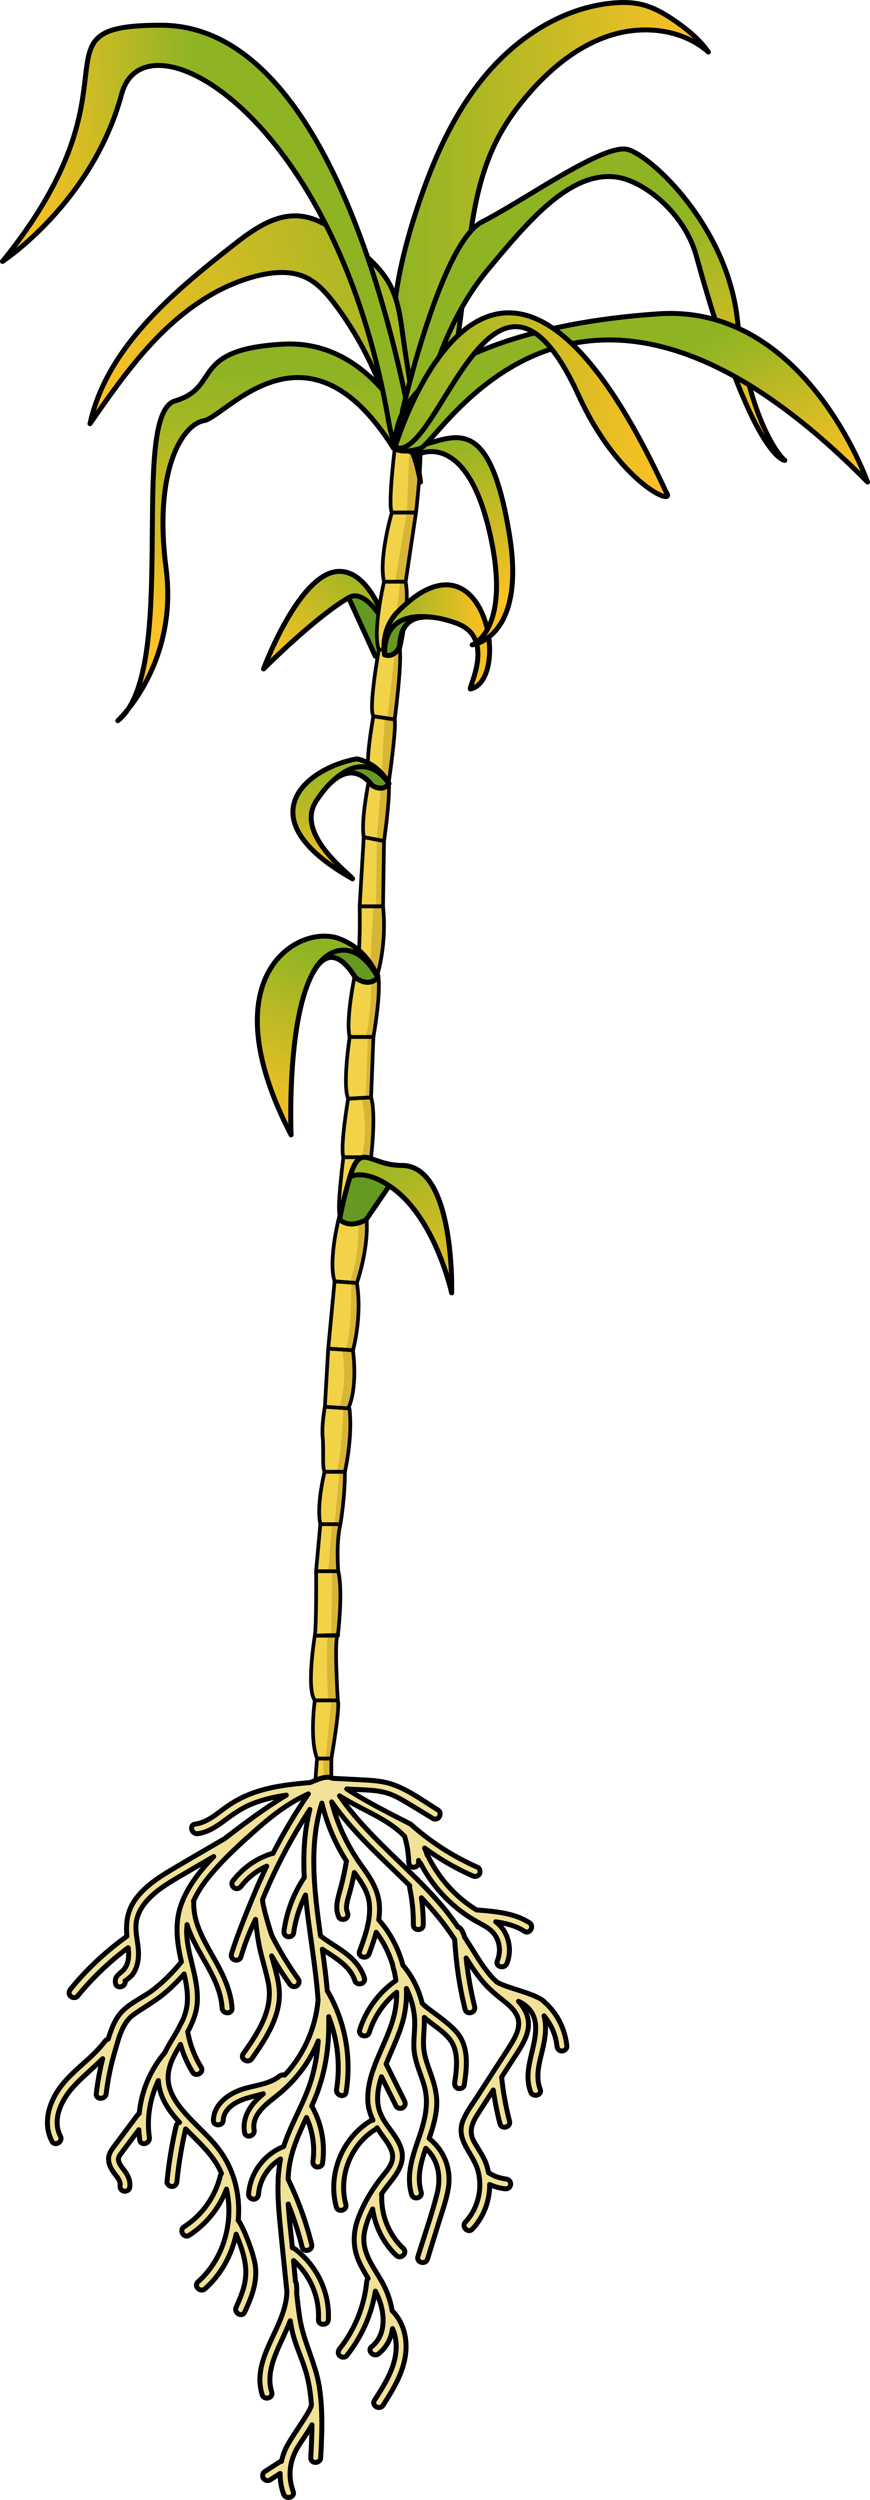 <?xml version="1.0" encoding="utf-8"?>
<!-- Generator: Adobe Illustrator 24.0.1, SVG Export Plug-In . SVG Version: 6.00 Build 0)  -->
<svg version="1.1" id="Camada_1" xmlns="http://www.w3.org/2000/svg" xmlns:xlink="http://www.w3.org/1999/xlink" x="0px" y="0px"
	 width="175.592px" height="504.294px" viewBox="0 0 175.592 504.294" enable-background="new 0 0 175.592 504.294"
	 xml:space="preserve">
<g>
	<linearGradient id="SVGID_1_" gradientUnits="userSpaceOnUse" x1="79.271" y1="45.014" x2="142.968" y2="45.014">
		<stop  offset="0" style="stop-color:#8EB424"/>
		<stop  offset="1" style="stop-color:#FFC124"/>
	</linearGradient>
	<path fill="url(#SVGID_1_)" d="M79.354,65.348c0.4-8.051,2.388-15.947,4.924-23.598c3.149-9.5,7.245-18.856,13.673-26.528
		s15.44-13.555,25.395-14.584c2.051-0.212,4.146-0.217,6.151,0.266c2.572,0.619,4.89,2.01,7.052,3.534
		c2.418,1.704,4.731,3.631,6.419,6.059c-5.098-4.509-12.71-5.439-19.239-3.519c-6.53,1.919-12.077,6.341-16.594,11.432
		c-2.642,2.978-5.001,6.226-6.813,9.771c-4.775,9.337-5.522,20.127-6.708,30.547c-0.82,7.204-1.891,14.382-3.334,21.487
		c-0.569,2.804-1.297,5.778-3.392,7.726c-1.342,1.248-4.224,2.214-5.931,1.093c-1.746-1.147-1.168-3.279-1.192-5.165
		C79.686,77.693,79.047,71.526,79.354,65.348z"/>
	<path fill="none" stroke="#000000" stroke-linecap="round" stroke-linejoin="round" stroke-miterlimit="10" d="M79.354,65.348
		c0.4-8.051,2.388-15.947,4.924-23.598c3.149-9.5,7.245-18.856,13.673-26.528s15.44-13.555,25.395-14.584
		c2.051-0.212,4.146-0.217,6.151,0.266c2.572,0.619,4.89,2.01,7.052,3.534c2.418,1.704,4.731,3.631,6.419,6.059
		c-5.098-4.509-12.71-5.439-19.239-3.519c-6.53,1.919-12.077,6.341-16.594,11.432c-2.642,2.978-5.001,6.226-6.813,9.771
		c-4.775,9.337-5.522,20.127-6.708,30.547c-0.82,7.204-1.891,14.382-3.334,21.487c-0.569,2.804-1.297,5.778-3.392,7.726
		c-1.342,1.248-4.224,2.214-5.931,1.093c-1.746-1.147-1.168-3.279-1.192-5.165C79.686,77.693,79.047,71.526,79.354,65.348z"/>
	<g>
		<linearGradient id="SVGID_2_" gradientUnits="userSpaceOnUse" x1="95.716" y1="58.341" x2="16.516" y2="80.301">
			<stop  offset="0" style="stop-color:#8EB424"/>
			<stop  offset="1" style="stop-color:#FFC124"/>
		</linearGradient>
		<path fill="url(#SVGID_2_)" d="M67.649,61.435c-1.683-2.241-3.596-4.45-6.161-5.581c-2.825-1.246-6.087-1.019-9.095-0.326
			c-7.567,1.745-14.275,6.243-19.801,11.698s-9.994,11.87-14.429,18.245C21.56,70.156,34.652,59.205,46.99,49.517
			c3.893-3.057,8.281-6.27,13.221-5.957c4.332,0.275,7.97,3.213,11.285,6.015c2.664,2.252,5.387,4.574,7.077,7.626
			c1.738,3.138,2.241,6.788,2.714,10.344c0.844,6.344,2.199,12.875,2.455,19.249c-4.812,2.648-6.053-6.535-7.11-9.235
			C74.382,71.814,71.354,66.371,67.649,61.435z"/>
		<path fill="none" stroke="#000000" stroke-linecap="round" stroke-linejoin="round" stroke-miterlimit="10" d="M67.649,61.435
			c-1.683-2.241-3.596-4.45-6.161-5.581c-2.825-1.246-6.087-1.019-9.095-0.326c-7.567,1.745-14.275,6.243-19.801,11.698
			s-9.994,11.87-14.429,18.245C21.56,70.156,34.652,59.205,46.99,49.517c3.893-3.057,8.281-6.27,13.221-5.957
			c4.332,0.275,7.97,3.213,11.285,6.015c2.664,2.252,5.387,4.574,7.077,7.626c1.738,3.138,2.241,6.788,2.714,10.344
			c0.844,6.344,2.199,12.875,2.455,19.249c-4.812,2.648-6.053-6.535-7.11-9.235C74.382,71.814,71.354,66.371,67.649,61.435z"/>
	</g>
	<g>
		<g>
			<linearGradient id="SVGID_3_" gradientUnits="userSpaceOnUse" x1="56.612" y1="75.229" x2="53.492" y2="127.789">
				<stop  offset="0" style="stop-color:#8EB424"/>
				<stop  offset="1" style="stop-color:#FFC124"/>
			</linearGradient>
			<path fill="url(#SVGID_3_)" d="M79.365,90.333c-17.456-27.782-33.674-6.305-38.196-5.477
				c-4.522,0.828-10.181,10.314-7.652,29.754s-9.739,30.768-9.739,30.768c12.521-9.956,2.12-61.697,11.549-64.5
				c9.429-2.803,2.711-10.414,21.842-11.458s27.216,20.913,27.216,20.913C82.002,93.463,79.365,90.333,79.365,90.333z"/>
			<path fill="none" stroke="#000000" stroke-linecap="round" stroke-linejoin="round" stroke-miterlimit="10" d="M79.365,90.333
				c-17.456-27.782-33.674-6.305-38.196-5.477c-4.522,0.828-10.181,10.314-7.652,29.754s-9.739,30.768-9.739,30.768
				c12.521-9.956,2.12-61.697,11.549-64.5c9.429-2.803,2.711-10.414,21.842-11.458s27.216,20.913,27.216,20.913
				C82.002,93.463,79.365,90.333,79.365,90.333z"/>
		</g>
		<g>
			<path fill="#669922" d="M53.199,134.928c0,0,10.282-10.352,17.158-14.363l5.373,11.775c0,0,2.284,1.351,3.996,0
				c0,0-0.476-2.515-1.51-5.615c0,0,0,0,0-0.007c-1.659-4.976-4.777-11.456-9.719-11.456
				C60.475,115.263,53.199,134.928,53.199,134.928z"/>
			<path fill="none" stroke="#000000" stroke-linecap="round" stroke-linejoin="round" stroke-miterlimit="10" d="M53.199,134.928
				c0,0,10.282-10.352,17.158-14.363l5.373,11.775c0,0,2.284,1.351,3.996,0c0,0-0.476-2.515-1.51-5.615c0,0,0,0,0-0.007
				c-1.659-4.976-4.777-11.456-9.719-11.456C60.475,115.263,53.199,134.928,53.199,134.928z"/>
			<linearGradient id="SVGID_4_" gradientUnits="userSpaceOnUse" x1="77.57" y1="114.693" x2="57.53" y2="136.773">
				<stop  offset="0" style="stop-color:#8EB424"/>
				<stop  offset="1" style="stop-color:#FFC124"/>
			</linearGradient>
			<path fill="url(#SVGID_4_)" d="M53.199,134.928c0,0,10.282-10.352,17.158-14.363c3.587-2.156,7.694,5.841,7.858,6.154
				c-1.659-4.976-4.777-11.456-9.719-11.456C60.475,115.263,53.199,134.928,53.199,134.928z"/>
			<path fill="none" stroke="#000000" stroke-linecap="round" stroke-linejoin="round" stroke-miterlimit="10" d="M53.199,134.928
				c0,0,10.282-10.352,17.158-14.363c3.587-2.156,7.694,5.841,7.858,6.154c-1.659-4.976-4.777-11.456-9.719-11.456
				C60.475,115.263,53.199,134.928,53.199,134.928z"/>
		</g>
		<g>
			<g>
				<path fill="#F2D348" d="M66.873,358.426v-3.69c0,0,1.83-10.43,1.31-11.74c0,0-0.79-12.78,0-13.04c0.1-0.03,0.09-0.06,0.01-0.08
					c0.09-0.77,1.04-8.78,0.08-12.92c0,0-0.49-5.52,0.42-9.5c0,0,0.92-5.09,0.92-10.56c0,0,1.63-7.05,0.91-12.79l-0.25-0.02
					l-0.96-0.06l-0.9-0.06l-2.84-0.18c0,0-0.69,3.58-0.44,6.19c0.24,2.61-0.13,5.98,0.37,6.92c0,0-1.69,6.78-0.85,10.56l-0.87,9.5
					c0.05,0.13,0.08,10.69-0.24,13c0,0-1.77,10.7,0,13.04c0,0-1.1,7.83,0.46,11.74c0,0-0.309,3.026-0.421,6.073
					c0.011,0,0.021,0.002,0.031,0.002c0.336,0.008,0.628,0.079,0.895,0.18C64.547,359.767,65.337,358.544,66.873,358.426z"/>
				<path fill="#F2D348" d="M83.963,103.396l-2.09,13.95c0.91,4.96-1.17,13.7-1.17,13.7c0.39,3.26-1.05,14.08-1.05,14.08
					c0.4,1.7-1.17,12.53-1.17,12.53c0.26,3.65-0.98,12-0.98,12l-0.19,13.17c0.78,7.57-1.05,13.43-1.05,13.43
					c0.79,3.79-0.9,12.92-0.9,12.92l-0.47,12.19c1.05,3.39,0,12.07,0,12.07c0.46,7.82-0.98,11.67-0.98,11.67
					c0.72,6.33-1.89,13.7-1.89,13.7c1.11,6.78-0.78,13.56-0.78,13.56c0.94,8.03-0.83,11.47-0.97,11.72c0,0.01,0,0.01,0,0.01
					l-0.96-0.06l-3.74-0.25l0.67-11.74l1.28-13.57c-1.37-4.43,1.02-13.37,1.02-13.37c-0.55-1.43,0.77-11.67,0.77-11.67
					c-0.7-2.15,0.95-11.81,0.95-11.81c-1.17-2.8,0.31-12.45,0.31-12.45c-0.87-3.52,1.13-12.92,1.13-12.92
					c1.17-2.34,0.88-13.43,0.88-13.43l0.83-13.96c-0.63-3.65,1.19-12.13,1.19-12.13c-1.14-2.08,0.76-12.26,0.76-12.26
					c-1.04-1.69,1.11-13.43,1.11-13.43c-1.36-3.39,1.03-13.7,1.03-13.7c-1.11-4.82,1.58-13.95,1.58-13.95
					c-0.84-1.44,0.64-13.31,0.64-13.31h5.02C85.264,92.046,83.963,103.396,83.963,103.396z"/>
			</g>
			<path fill="#D7B537" d="M66.873,358.426v-3.69c0,0,1.83-10.43,1.31-11.74c0,0-0.79-12.78,0-13.04c0.1-0.03,0.09-0.06,0.01-0.08
				c0.09-0.77,1.04-8.78,0.08-12.92c0,0-0.49-5.52,0.42-9.5c0,0,0.92-5.09,0.92-10.56c0,0,1.63-7.05,0.91-12.79l-0.25-0.02
				c0.14-0.25,1.91-3.69,0.97-11.72c0,0,1.89-6.78,0.78-13.56c0,0,2.61-7.37,1.89-13.7c0,0,1.44-3.85,0.98-11.67
				c0,0,1.05-8.68,0-12.07l0.47-12.19c0,0,1.69-9.13,0.9-12.92c0,0,1.83-5.86,1.05-13.43l0.19-13.17c0,0,1.24-8.35,0.98-12
				c0,0,1.57-10.83,1.17-12.53c0,0,1.44-10.82,1.05-14.08c0,0,2.08-8.74,1.17-13.7l2.09-13.95c0,0,1.301-11.35,0.781-13.31h-2.1
				l-0.54,13.31l-2.38,13.95h1.05c0,0-1.37,12.91-2.25,13.7h1.2l-1.53,13.86l-0.56-0.08l-0.66,12.47l-0.92,12.08l-0.15,13.45h-0.54
				l-0.76,13.43h0.44c0,0-0.21,10.11-1.26,12.92h0.46l-0.46,12.19l-0.78,0.11c0,0,1.44,6.15,0,11.96h0.41c0,0,1.17,5.61-0.83,11.67
				h-0.33c0,0,0.71,7.16-1.68,13.59l0.31,0.03c0,0,0.17,11.28-1.27,13.54l-0.59-0.04c0,0,1.32,6.52-0.61,11.74l0.9,0.06
				c0,0,0,0,0,0.01c-0.02,0.44-0.49,10.87-1.42,12.86h0.65l-1.02,10.56h-0.51l-0.771,9.5h0.77l-0.14,12.88h-0.75
				c0,0-0.38,5.4,0.12,13.16h0.63l-1.15,11.74h-0.521l0.186,4.292C65.764,358.697,66.258,358.473,66.873,358.426z"/>
			
				<path fill="none" stroke="#070606" stroke-width="0.75" stroke-linecap="round" stroke-linejoin="round" stroke-miterlimit="10" d="
				M66.875,358.426v-3.686h-2.87c0,0-0.31,3.024-0.422,6.07c0.01,0,0.02,0.002,0.031,0.002c0.336,0.008,0.628,0.079,0.895,0.18
				C64.547,359.766,65.337,358.543,66.875,358.426z"/>
			
				<path fill="none" stroke="#070606" stroke-width="0.75" stroke-linecap="round" stroke-linejoin="round" stroke-miterlimit="10" d="
				M63.541,343c0,0-1.101,7.826,0.464,11.739h2.87c0,0,1.826-10.435,1.304-11.739H63.541z"/>
			
				<path fill="none" stroke="#070606" stroke-width="0.75" stroke-linecap="round" stroke-linejoin="round" stroke-miterlimit="10" d="
				M63.541,329.956c0,0-1.768,10.696,0,13.043h4.638c0,0-0.783-12.783,0-13.043S63.541,329.956,63.541,329.956z"/>
			
				<path fill="none" stroke="#070606" stroke-width="0.75" stroke-linecap="round" stroke-linejoin="round" stroke-miterlimit="10" d="
				M63.788,316.956c0.043,0.13,0.08,10.686-0.246,13h4.638c0,0,1.101-8.652,0.094-13H63.788z"/>
			
				<path fill="none" stroke="#070606" stroke-width="0.75" stroke-linecap="round" stroke-linejoin="round" stroke-miterlimit="10" d="
				M64.657,307.456l-0.87,9.5h4.485c0,0-0.492-5.522,0.424-9.5H64.657z"/>
			
				<path fill="none" stroke="#070606" stroke-width="0.75" stroke-linecap="round" stroke-linejoin="round" stroke-miterlimit="10" d="
				M65.506,296.891c0,0-1.696,6.783-0.849,10.565h4.04c0,0,0.917-5.087,0.917-10.565H65.506z"/>
			
				<path fill="none" stroke="#070606" stroke-width="0.75" stroke-linecap="round" stroke-linejoin="round" stroke-miterlimit="10" d="
				M65.57,283.782c0,0-0.686,3.588-0.441,6.196c0.245,2.608-0.124,5.974,0.376,6.912h4.108c0,0,1.63-7.043,0.913-12.783
				L65.57,283.782z"/>
			
				<path fill="none" stroke="#070606" stroke-width="0.75" stroke-linecap="round" stroke-linejoin="round" stroke-miterlimit="10" d="
				M66.242,272.043l-0.672,11.739l4.705,0.31c0,0,1.947-3.375,0.969-11.723L66.242,272.043z"/>
			
				<path fill="none" stroke="#070606" stroke-width="0.75" stroke-linecap="round" stroke-linejoin="round" stroke-miterlimit="10" d="
				M67.527,258.478l-1.284,13.565l5.002,0.326c0,0,1.891-6.783,0.783-13.565L67.527,258.478z"/>
			
				<path fill="none" stroke="#070606" stroke-width="0.75" stroke-linecap="round" stroke-linejoin="round" stroke-miterlimit="10" d="
				M68.545,245.108c0,0-2.387,8.935-1.018,13.37l4.5,0.326c0,0,2.609-7.37,1.891-13.696L68.545,245.108L68.545,245.108z"/>
			
				<path fill="none" stroke="#070606" stroke-width="0.75" stroke-linecap="round" stroke-linejoin="round" stroke-miterlimit="10" d="
				M69.309,233.435c0,0-1.311,10.239-0.764,11.674h5.373c0,0,1.435-3.848,0.978-11.674H69.309z"/>
			
				<path fill="none" stroke="#070606" stroke-width="0.75" stroke-linecap="round" stroke-linejoin="round" stroke-miterlimit="10" d="
				M70.266,221.63c0,0-1.653,9.652-0.957,11.804h5.588c0,0,1.043-8.674,0-12.065L70.266,221.63z"/>
			
				<path fill="none" stroke="#070606" stroke-width="0.75" stroke-linecap="round" stroke-linejoin="round" stroke-miterlimit="10" d="
				M70.573,209.174c0,0-1.481,9.652-0.307,12.457l4.63-0.261l0.464-12.196H70.573z"/>
			
				<path fill="none" stroke="#070606" stroke-width="0.75" stroke-linecap="round" stroke-linejoin="round" stroke-miterlimit="10" d="
				M71.698,196.261c0,0-1.993,9.391-1.126,12.913h4.787c0,0,1.688-9.13,0.906-12.913H71.698z"/>
			
				<path fill="none" stroke="#070606" stroke-width="0.75" stroke-linecap="round" stroke-linejoin="round" stroke-miterlimit="10" d="
				M72.587,182.826c0,0,0.284,11.087-0.888,13.435h4.567c0,0,1.826-5.87,1.043-13.435H72.587z"/>
			
				<polygon fill="none" stroke="#070606" stroke-width="0.75" stroke-linecap="round" stroke-linejoin="round" stroke-miterlimit="10" points="
				73.414,168.869 72.587,182.826 77.309,182.826 77.504,169.652 			"/>
			
				<path fill="none" stroke="#070606" stroke-width="0.75" stroke-linecap="round" stroke-linejoin="round" stroke-miterlimit="10" d="
				M74.601,156.739c0,0-1.823,8.478-1.188,12.13l4.091,0.783c0,0,1.24-8.348,0.979-12L74.601,156.739z"/>
			
				<path fill="none" stroke="#070606" stroke-width="0.75" stroke-linecap="round" stroke-linejoin="round" stroke-miterlimit="10" d="
				M75.36,144.478c0,0-1.901,10.174-0.759,12.261l3.882,0.913c0,0,1.565-10.826,1.174-12.522L75.36,144.478z"/>
			
				<path fill="none" stroke="#070606" stroke-width="0.75" stroke-linecap="round" stroke-linejoin="round" stroke-miterlimit="10" d="
				M76.473,131.043c0,0-2.149,11.739-1.113,13.435l4.297,0.652c0,0,1.435-10.826,1.043-14.087L76.473,131.043L76.473,131.043z"/>
			
				<path fill="none" stroke="#070606" stroke-width="0.75" stroke-linecap="round" stroke-linejoin="round" stroke-miterlimit="10" d="
				M77.504,117.348c0,0-2.39,10.304-1.031,13.696h4.228c0,0,2.087-8.739,1.174-13.696H77.504z"/>
			
				<path fill="none" stroke="#070606" stroke-width="0.75" stroke-linecap="round" stroke-linejoin="round" stroke-miterlimit="10" d="
				M79.08,103.391c0,0-2.686,9.13-1.576,13.957h4.37l2.087-13.957H79.08z"/>
			
				<path fill="none" stroke="#070606" stroke-width="0.75" stroke-linecap="round" stroke-linejoin="round" stroke-miterlimit="10" d="
				M79.72,90.087c0,0-1.477,11.87-0.639,13.304h4.881c0,0,1.304-11.348,0.783-13.304H79.72z"/>
		</g>
		<g>
			<linearGradient id="SVGID_5_" gradientUnits="userSpaceOnUse" x1="66.832" y1="193.107" x2="51.315" y2="226.726">
				<stop  offset="0" style="stop-color:#8EB424"/>
				<stop  offset="1" style="stop-color:#FFC124"/>
			</linearGradient>
			<path fill="url(#SVGID_5_)" d="M76.266,197.165c-1.98,2.21-4.57,0-4.57,0c-3.22-5.29-6.252-5.164-8.553-0.907
				c-0.018,0.031-0.027,0.058-0.045,0.089c-0.758,1.407-1.379,3.071-1.903,4.887c-0.06,0.219-0.12,0.415-0.161,0.58l-0.083,0.308
				c-0.06,0.219-0.088,0.344-0.088,0.344c-2.709,10.739-2.142,25.797-2.112,26.473c-16.719-32.235,1.572-42.626,9.675-39.605
				c5.824,2.172,7.548,7.219,7.82,7.792C76.246,197.135,76.256,197.155,76.266,197.165z"/>
			<path fill="#669922" d="M76.266,197.165c-1.98,2.21-4.57,0-4.57,0c-3.22-5.29-6.252-5.164-8.553-0.907
				c2.499-4.989,8.493-7.513,13.103,0.867C76.246,197.135,76.256,197.155,76.266,197.165z"/>
			<path fill="none" stroke="#000000" stroke-linecap="round" stroke-linejoin="round" stroke-miterlimit="10" d="M76.266,197.165
				c-1.98,2.21-4.57,0-4.57,0c-3.22-5.29-6.252-5.164-8.553-0.907c-0.018,0.031-0.027,0.058-0.045,0.089
				c-0.758,1.407-1.379,3.071-1.903,4.887c-0.06,0.219-0.12,0.415-0.161,0.58l-0.083,0.308c-0.06,0.219-0.088,0.344-0.088,0.344
				c-2.709,10.739-2.142,25.797-2.112,26.473c-16.719-32.235,1.572-42.626,9.675-39.605c5.824,2.172,7.548,7.219,7.82,7.792
				C76.246,197.135,76.256,197.155,76.266,197.165z"/>
			<path fill="none" stroke="#000000" stroke-linecap="round" stroke-linejoin="round" stroke-miterlimit="10" d="M76.266,197.165
				c-1.98,2.21-4.57,0-4.57,0c-3.22-5.29-6.252-5.164-8.553-0.907c2.499-4.989,8.493-7.513,13.103,0.867
				C76.246,197.135,76.256,197.155,76.266,197.165z"/>
		</g>
		<g>
			<linearGradient id="SVGID_6_" gradientUnits="userSpaceOnUse" x1="77.621" y1="128.288" x2="87.174" y2="128.288">
				<stop  offset="0" style="stop-color:#8EB424"/>
				<stop  offset="1" style="stop-color:#FFC124"/>
			</linearGradient>
			<path fill="url(#SVGID_6_)" d="M77.626,132.082c2.168,0.711,3.044-1.756,3.044-1.756c0.113-4.76,2.801-6.178,6.504-5.82
				c-4.256-0.546-9.699,0.189-9.55,7.541C77.628,132.055,77.629,132.072,77.626,132.082z"/>
			<linearGradient id="SVGID_7_" gradientUnits="userSpaceOnUse" x1="77.504" y1="128.48" x2="98.82" y2="128.48">
				<stop  offset="0" style="stop-color:#8EB424"/>
				<stop  offset="1" style="stop-color:#FFC124"/>
			</linearGradient>
			<path fill="url(#SVGID_7_)" d="M77.626,132.082c2.168,0.711,3.044-1.756,3.044-1.756c0.113-4.76,2.801-6.178,6.504-5.82
				c0.028,0.002,0.049,0.007,0.076,0.009c1.223,0.12,2.551,0.437,3.935,0.882c0.165,0.055,0.316,0.102,0.44,0.146l0.232,0.079
				c0.165,0.056,0.257,0.091,0.257,0.091c8.015,2.878,2.407,12.964,2.825,13.273c8.543-1.871,2.753-33.911-15.1-15.133
				c-3.045,3.684-2.254,7.708-2.215,8.194C77.628,132.055,77.629,132.072,77.626,132.082z"/>
			<linearGradient id="SVGID_8_" gradientUnits="userSpaceOnUse" x1="77.621" y1="128.288" x2="87.174" y2="128.288">
				<stop  offset="0" style="stop-color:#8EB424"/>
				<stop  offset="1" style="stop-color:#FFC124"/>
			</linearGradient>
			<path fill="url(#SVGID_8_)" d="M77.626,132.082c2.168,0.711,3.044-1.756,3.044-1.756c0.113-4.76,2.801-6.178,6.504-5.82
				c-4.256-0.546-9.699,0.189-9.55,7.541C77.628,132.055,77.629,132.072,77.626,132.082z"/>
		</g>
		<g>
			<path fill="#669922" d="M77.626,132.082c2.168,0.711,3.044-1.756,3.044-1.756c0.113-4.76,2.801-6.178,6.504-5.82
				c-4.256-0.546-9.699,0.189-9.55,7.541C77.628,132.055,77.629,132.072,77.626,132.082z"/>
			<path fill="none" stroke="#000000" stroke-linecap="round" stroke-linejoin="round" stroke-miterlimit="10" d="M77.626,132.082
				c2.168,0.711,3.044-1.756,3.044-1.756c0.113-4.76,2.801-6.178,6.504-5.82c0.028,0.002,0.049,0.007,0.076,0.009
				c1.223,0.12,2.551,0.437,3.935,0.882c0.165,0.055,0.316,0.102,0.44,0.146l0.232,0.079c0.165,0.056,0.257,0.091,0.257,0.091
				c8.015,2.878,2.407,12.964,2.825,13.273c8.543-1.871,2.753-33.911-15.1-15.133c-3.045,3.684-2.254,7.708-2.215,8.194
				C77.628,132.055,77.629,132.072,77.626,132.082z"/>
			<path fill="none" stroke="#000000" stroke-linecap="round" stroke-linejoin="round" stroke-miterlimit="10" d="M77.626,132.082
				c2.168,0.711,3.044-1.756,3.044-1.756c0.113-4.76,2.801-6.178,6.504-5.82c-4.256-0.546-9.699,0.189-9.55,7.541
				C77.628,132.055,77.629,132.072,77.626,132.082z"/>
		</g>
		<g>
			
				<linearGradient id="SVGID_9_" gradientUnits="userSpaceOnUse" x1="97.77" y1="156.643" x2="90.93" y2="182.443" gradientTransform="matrix(0.846 -0.533 0.533 0.846 -100.732 70.557)">
				<stop  offset="0" style="stop-color:#8EB424"/>
				<stop  offset="1" style="stop-color:#FFC124"/>
			</linearGradient>
			<path fill="url(#SVGID_9_)" d="M78.514,158.052c-1.236,1.801-3.336,0.432-3.336,0.432c-2.851-3.557-5.719-3.074-8.33-0.65
				c-0.02,0.017-0.033,0.034-0.053,0.051c-0.861,0.802-1.687,1.815-2.482,2.956c-0.094,0.138-0.182,0.261-0.25,0.367l-0.13,0.195
				c-0.094,0.138-0.142,0.219-0.142,0.219c-4.427,6.845,7.49,15.178,7.352,15.656c-22.039-12.369-8.771-22.926,0.908-24.202
				c4.457,1.034,6.193,4.556,6.445,4.949C78.496,158.032,78.505,158.046,78.514,158.052z"/>
			<path fill="#669922" d="M78.514,158.052c-1.236,1.801-3.336,0.432-3.336,0.432c-2.851-3.557-5.719-3.074-8.33-0.65
				c2.921-2.887,7.49-5.49,11.647,0.191C78.496,158.032,78.505,158.046,78.514,158.052z"/>
			<path fill="none" stroke="#000000" stroke-linecap="round" stroke-linejoin="round" stroke-miterlimit="10" d="M78.514,158.052
				c-1.236,1.801-3.336,0.432-3.336,0.432c-2.851-3.557-5.719-3.074-8.33-0.65c-0.02,0.017-0.033,0.034-0.053,0.051
				c-0.861,0.802-1.687,1.815-2.482,2.956c-0.094,0.138-0.182,0.261-0.25,0.367l-0.13,0.195c-0.094,0.138-0.142,0.219-0.142,0.219
				c-4.427,6.845,7.49,15.178,7.352,15.656c-21.724-12.265-9.373-22.375,0.908-24.202c4.457,1.034,6.193,4.556,6.445,4.949
				C78.496,158.032,78.505,158.046,78.514,158.052z"/>
			<path fill="none" stroke="#000000" stroke-linecap="round" stroke-linejoin="round" stroke-miterlimit="10" d="M78.514,158.052
				c-1.236,1.801-3.336,0.432-3.336,0.432c-2.851-3.557-5.719-3.074-8.33-0.65c2.921-2.887,7.49-5.49,11.647,0.191
				C78.496,158.032,78.505,158.046,78.514,158.052z"/>
		</g>
		<g>
			<path fill="#669922" d="M91.156,260.789c0,0-3.35-15.56-12.59-21.59l-4.651,6.806c0,0-3.07,2.03-5.37,0c0,0,0.64-3.78,2.03-8.44
				c0,0,0,0,0-0.01c2.23-7.48,3.872-2.46,10.512-2.46C91.867,235.096,91.156,260.789,91.156,260.789z"/>
			<path fill="none" stroke="#000000" stroke-linecap="round" stroke-linejoin="round" stroke-miterlimit="10" d="M91.156,260.789
				c0,0-3.35-15.56-12.59-21.59l-4.651,6.806c0,0-3.07,2.03-5.37,0c0,0,0.64-3.78,2.03-8.44c0,0,0,0,0-0.01
				c2.23-7.48,3.872-2.46,10.512-2.46C91.867,235.096,91.156,260.789,91.156,260.789z"/>
			<linearGradient id="SVGID_10_" gradientUnits="userSpaceOnUse" x1="76.326" y1="229.224" x2="88" y2="266.82">
				<stop  offset="0" style="stop-color:#8EB424"/>
				<stop  offset="1" style="stop-color:#FFC124"/>
			</linearGradient>
			<path fill="url(#SVGID_10_)" d="M91.156,260.789c0,0-3.35-15.56-12.59-21.59c-4.82-3.24-7.771-2.114-7.991-1.644
				c2.23-7.48,3.872-2.46,10.512-2.46C91.867,235.096,91.156,260.789,91.156,260.789z"/>
			<path fill="none" stroke="#000000" stroke-linecap="round" stroke-linejoin="round" stroke-miterlimit="10" d="M91.156,260.789
				c0,0-3.35-15.56-12.59-21.59c-4.82-3.24-7.771-2.114-7.991-1.644c2.23-7.48,3.872-2.46,10.512-2.46
				C91.867,235.096,91.156,260.789,91.156,260.789z"/>
		</g>
		<g>
			<linearGradient id="SVGID_11_" gradientUnits="userSpaceOnUse" x1="42.779" y1="52.45" x2="5.339" y2="55.81">
				<stop  offset="0" style="stop-color:#8EB424"/>
				<stop  offset="1" style="stop-color:#FFC124"/>
			</linearGradient>
			<path fill="url(#SVGID_11_)" d="M84.867,97.244c0,0-11.679-92.157-52.367-92.157c-27.501,0-2.435,11.13-32,47.652
				c0,0,18.146-11.87,24.059-33.783c4.657-17.258,43.167,4.218,53.821,65.725C80.481,96.807,82.101,82.759,84.867,97.244z"/>
			<path fill="none" stroke="#000000" stroke-linecap="round" stroke-linejoin="round" stroke-miterlimit="10" d="M84.867,97.244
				c0,0-11.679-92.157-52.367-92.157c-27.501,0-2.435,11.13-32,47.652c0,0,18.146-11.87,24.059-33.783
				c4.657-17.258,43.167,4.218,53.821,65.725C80.481,96.807,82.101,82.759,84.867,97.244z"/>
		</g>
		<g>
			<linearGradient id="SVGID_12_" gradientUnits="userSpaceOnUse" x1="110.597" y1="63.067" x2="141.917" y2="101.227">
				<stop  offset="0" style="stop-color:#8EB424"/>
				<stop  offset="1" style="stop-color:#FFC124"/>
			</linearGradient>
			<path fill="url(#SVGID_12_)" d="M81.187,83.039c0,0,7.817-34.111,16.117-38.289c8.3-4.179,24.534-15.899,29.379-14.597
				c4.845,1.302,20.122,15.601,22.151,34.373c2.029,18.772,7.934,27.058,9.566,28.342c0,0-6.512-0.005-17.887-41.32
				c-2.331-8.465-10.558-15.216-16.366-15.859c-9.246-1.025-17.574,8.99-25.641,18.658c-11.597,13.896-14.002,33.63-14.002,33.63
				L81.187,83.039z"/>
			<path fill="none" stroke="#000000" stroke-linecap="round" stroke-linejoin="round" stroke-miterlimit="10" d="M81.187,83.039
				c0,0,7.817-34.111,16.117-38.289c8.3-4.179,24.534-15.899,29.379-14.597c4.845,1.302,20.122,15.601,22.151,34.373
				c2.029,18.772,7.934,27.058,9.566,28.342c0,0-6.512-0.005-17.887-41.32c-2.331-8.465-10.558-15.216-16.366-15.859
				c-9.246-1.025-17.574,8.99-25.641,18.658c-11.597,13.896-14.002,33.63-14.002,33.63L81.187,83.039z"/>
		</g>
		<g>
			<linearGradient id="SVGID_13_" gradientUnits="userSpaceOnUse" x1="89.058" y1="87.851" x2="96.138" y2="123.011">
				<stop  offset="0" style="stop-color:#8EB424"/>
				<stop  offset="1" style="stop-color:#FFC124"/>
			</linearGradient>
			<path fill="url(#SVGID_13_)" d="M79.726,90.228c8.794,1.825,18.154-12.811,23.102,17.689c3.391,20.902-7.528,22.159-7.528,22.159
				s7.473-2.656,3.985-20.493c-4.541-23.223-14.729-17.989-14.729-17.989L79.726,90.228L79.726,90.228z"/>
			<path fill="none" stroke="#000000" stroke-linecap="round" stroke-linejoin="round" stroke-miterlimit="10" d="M79.726,90.228
				c8.794,1.825,18.154-12.811,23.102,17.689c3.391,20.902-7.528,22.159-7.528,22.159s7.473-2.656,3.985-20.493
				c-4.541-23.223-14.729-17.989-14.729-17.989L79.726,90.228L79.726,90.228z"/>
		</g>
		<g>
			<linearGradient id="SVGID_14_" gradientUnits="userSpaceOnUse" x1="120.486" y1="78.165" x2="135.606" y2="112.005">
				<stop  offset="0" style="stop-color:#8EB424"/>
				<stop  offset="1" style="stop-color:#FFC124"/>
			</linearGradient>
			<path fill="url(#SVGID_14_)" d="M79.78,90.465c0,0,1.09,1.175,5.024,0s31.608-52.842,90.288,6.779
				c0,0-12.526-35.824-42.002-33.946C107.506,64.928,78.883,73.113,79.78,90.465z"/>
		</g>
		<g>
			<path fill="none" stroke="#000000" stroke-linecap="round" stroke-linejoin="round" stroke-miterlimit="10" d="M79.78,90.465
				c0,0,1.09,1.175,5.024,0s31.608-52.842,90.288,6.779c0,0-12.526-35.824-42.002-33.946C107.506,64.928,78.883,73.113,79.78,90.465
				z"/>
		</g>
		<linearGradient id="SVGID_15_" gradientUnits="userSpaceOnUse" x1="79.726" y1="81.638" x2="134.734" y2="81.638">
			<stop  offset="0" style="stop-color:#8EB424"/>
			<stop  offset="1" style="stop-color:#FFC124"/>
		</linearGradient>
		<path fill="url(#SVGID_15_)" d="M79.726,90.228c0,0,19.766-66.632,54.686,8.968c2.43,3.33-9.446-1.516-17.64-19.44
			C99.492,41.955,88.401,93.86,79.726,90.228z"/>
		<path fill="none" stroke="#000000" stroke-miterlimit="10" d="M79.726,90.228c0,0,19.766-66.632,54.686,8.968
			c2.43,3.33-9.446-1.516-17.64-19.44C99.492,41.955,88.401,93.86,79.726,90.228z"/>
	</g>
	<path fill="#F2E298" d="M109.942,403.894c-1.513-1.732-7.693-2.812-9.712-4.117c-0.422-0.402-0.834-0.817-1.221-1.266
		c-1.246-1.448-2.286-3.06-3.291-4.68c-0.654-1.054-1.312-2.098-1.979-3.135c-0.017-0.341-0.742-2.053-1.296-1.954
		c-0.879-1.287-1.794-2.55-2.799-3.762c-2.297-2.77-4.84-5.323-7.419-7.829c-4.838-4.701-9.881-9.321-13.701-14.895
		c2.655,1.695,5.559,2.977,8.306,4.549c1.736,0.994,3.451,2.191,4.847,3.652c0.515,1.812,0.761,3.373,0.823,5.214
		c0.018,0.522,0.447,1.025,1,1c0.527-0.024,1.019-0.44,1-1c-0.004-0.129-0.018-0.257-0.024-0.386
		c0.003,0.013,0.009,0.024,0.012,0.037c0.07,0.278,0.226,0.455,0.414,0.568c2.005,3.888,4.885,7.257,8.405,9.859
		c0.877,0.648,1.794,1.241,2.744,1.778c1.037,0.585,2.157,1.095,3.048,1.899c1.723,1.556,2.125,4.015,1.274,6.121
		c-0.482,1.193,1.452,1.712,1.928,0.532c0.841-2.081,0.642-4.509-0.487-6.448c-0.467-0.803-1.077-1.431-1.761-1.969
		c2.045,0.292,4.053,0.801,5.776,1.911c1.085,0.699,2.089-1.032,1.009-1.727c-3.123-2.011-7.06-2.278-10.673-2.575
		c-4.228-2.604-7.596-6.407-9.784-10.853c-0.041-0.083-0.098-0.131-0.149-0.193c-0.152-0.503-0.335-0.977-0.538-1.434
		c3.021,2.204,6.263,4.095,9.692,5.609c0.498,0.22,1.069,0.141,1.368-0.359c0.253-0.423,0.135-1.15-0.358-1.368
		c-4.907-2.166-9.454-5.074-13.451-8.652c-0.286-0.256-7.884-3.835-12.958-7.151c0.773,0.041,1.547,0.081,2.321,0.122
		c1.799,0.094,3.626,0.131,5.38,0.584c1.699,0.439,3.206,1.318,4.696,2.217c1.657,1,3.309,2.009,4.963,3.014
		c1.103,0.67,2.109-1.059,1.009-1.727c-3.188-1.936-6.477-4.486-10.137-5.432c-1.789-0.463-3.655-0.537-5.492-0.634
		c-1.889-0.099-3.777-0.198-5.666-0.297c-0.013-0.011-0.027-0.023-0.04-0.034c-1.082-0.499-2.92,0.245-2.913,0.306
		c-0.485,0.16-0.997,0.36-1.525,0.588c-4.007,0.334-8.063,0.794-11.839,2.217c-2.04,0.769-3.891,1.81-5.636,3.115
		c-1.759,1.316-3.477,2.734-5.719,3.049c-1.269,0.178-0.729,2.106,0.532,1.929c2.002-0.281,3.678-1.364,5.268-2.55
		c1.811-1.351,3.596-2.621,5.709-3.468c2.213-0.887,4.532-1.407,6.884-1.758c-5.958,3.59-12.134,8.604-12.477,8.804
		c-3.623,2.116-7.267,4.201-10.868,6.353c-2.562,1.531-5.123,3.258-6.948,5.66c-1.814,2.389-2.123,4.879-1.878,7.655
		c-4.243,3.049-8.081,6.62-11.38,10.674c-0.341,0.419-0.41,1.005,0,1.414c0.352,0.352,1.071,0.421,1.414,0
		c2.991-3.675,6.437-6.963,10.235-9.794c0.153,1.416,0.165,2.953-0.66,4.13c-0.784,1.12-2.236,1.444-1.906,3.079
		c0.254,1.261,2.183,0.727,1.929-0.532c0.027,0.135,1.254-0.944,1.352-1.062c0.4-0.481,0.697-1.037,0.912-1.624
		c0.477-1.3,0.513-2.712,0.368-4.074c-0.185-1.737-0.643-3.508-0.343-5.259c0.243-1.414,0.945-2.708,1.855-3.803
		c1.804-2.171,4.272-3.689,6.677-5.102c2.354-1.383,4.714-2.756,7.072-4.132c-2.668,2.772-5.133,5.84-6.496,9.473
		c-1.473,3.925-0.916,7.83-0.03,11.775c-1.635,2.014-3.459,3.866-5.497,5.477c-2.089,1.651-4.834,2.733-6.636,4.705
		c-1.311,1.434-2.054,3.463-2.647,5.413c-0.235,0.046-0.461,0.17-0.635,0.405c-2.56,3.458-6.372,5.733-8.956,9.172
		c-2.344,3.119-3.655,7.349-1.77,11.003c0.591,1.144,2.317,0.134,1.727-1.009c-1.749-3.388,0.259-7.391,2.589-9.948
		c1.853-2.033,4.007-3.746,5.934-5.69c-0.582,2.318-1.003,4.671-1.287,7.048c-0.152,1.275,1.849,1.264,2,0
		c0.344-2.882,0.932-5.731,1.756-8.514c0.744-2.512,1.457-5.7,3.672-7.331c1.957-1.441,4.098-2.563,5.996-4.106
		c1.559-1.267,2.996-2.669,4.313-4.179c0.401,1.791,0.727,3.603,0.653,5.444c-0.054,1.358-0.404,2.614-0.919,3.818
		c0,0-1.11,2.172-1.129,2.205c-0.851,1.458-1.788,2.911-2.523,4.426c-2.955,3.493-4.718,7.774-5.152,12.242
		c-0.125,0.084-0.241,0.184-0.335,0.31c-1.084,1.448-2.167,2.896-3.251,4.343c-0.542,0.724-1.087,1.445-1.625,2.172
		c-0.43,0.581-0.821,1.186-0.939,1.912c-0.189,1.159,0.329,2.205,0.972,3.132c0.465,0.671,1.464,1.661,1.32,2.564
		c-0.086,0.537,0.139,1.069,0.699,1.23c0.475,0.136,1.145-0.166,1.23-0.698c0.188-1.177-0.191-2.178-0.844-3.148
		c-0.489-0.725-1.379-1.589-1.424-2.511c-0.029-0.602,0.458-1.129,0.795-1.581c0.514-0.688,1.03-1.375,1.544-2.063
		c0.594-0.793,1.187-1.586,1.781-2.379c0.035,0.695,0.096,1.39,0.195,2.085c0.182,1.269,2.11,0.729,1.929-0.532
		c-0.56-3.897,0.116-7.932,1.816-11.473c0.011,0.158,0.018,0.315,0.037,0.476c0.383,3.187,2.126,5.677,4.237,7.982
		c-0.31,0.066-0.584,0.269-0.68,0.678c-0.866,3.701-1.479,7.457-1.849,11.24c-0.053,0.538,0.497,1,1,1c0.584,0,0.947-0.46,1-1
		c0.35-3.577,0.943-7.122,1.759-10.621c2.579,2.621,5.406,5.119,6.929,8.293c0.111,0.231,0.2,0.469,0.301,0.704
		c-0.097,0.109-0.176,0.241-0.219,0.418c-1.021,4.225-3.648,7.969-7.313,10.32c-1.08,0.693-0.078,2.425,1.01,1.727
		c3.444-2.21,6.099-5.516,7.539-9.327c1.513,6.665-0.593,14.129-5.743,18.701c-0.964,0.856,0.454,2.267,1.414,1.414
		c3.263-2.897,5.37-6.814,6.276-11.014c0.872,2.115,1.674,4.302,1.902,6.573c0.296,2.944-0.69,5.508-1.9,8.134
		c-0.535,1.161,1.188,2.178,1.727,1.009c1.304-2.829,2.444-5.66,2.201-8.839c-0.24-3.122-3.105-9.581-3.511-9.616
		c0.162-1.802,0.112-3.626-0.162-5.418c-0.524-3.433-1.913-6.674-4.079-9.39c-2.329-2.921-5.333-5.239-7.595-8.215
		c-1.053-1.385-1.954-2.959-2.229-4.699c-0.317-2,0.287-3.923,1.207-5.68c0.384-0.734,0.796-1.443,1.21-2.148
		c0.546,1.963,1.353,3.848,2.429,5.599c0.672,1.095,2.403,0.091,1.727-1.009c-1.344-2.189-2.269-4.619-2.7-7.148
		c1.022-1.903,1.84-3.875,1.939-6.198c0.111-2.631-0.525-5.166-1.137-7.706c-0.007-0.141-0.04-0.277-0.097-0.403
		c-0.402-1.683-0.775-3.37-0.894-5.091c-0.052-0.749-0.018-1.479,0.052-2.2c1.783,5.802,6.676,10.579,7.081,16.836
		c0.083,1.278,2.083,1.287,2,0c-0.25-3.867-2.082-7.261-3.948-10.571c-1.857-3.295-3.86-6.721-3.778-10.626
		c0.003-0.137-0.027-0.251-0.065-0.359c0.782-1.734,1.837-3.365,3.067-4.873c3.017-3.7,6.665-6.989,10.252-10.125
		c3.002-2.624,6.243-5.023,9.873-6.654c-2.635,3.854-5.012,7.869-7.137,12.017c-0.07,0.004-0.141-0.005-0.21,0.016
		c-3.181,0.982-5.923,2.942-7.935,5.584c-0.328,0.43-0.067,1.119,0.359,1.368c0.514,0.301,1.04,0.072,1.368-0.359
		c1.318-1.731,3.138-3.134,5.147-4.049c-0.954,1.984-1.857,3.995-2.696,6.036c-0.168,0.409-3.325,7.945-4.413,11.695
		c-0.359,1.239,1.57,1.767,1.929,0.532c0.754-2.6,1.742-5.115,2.94-7.533c0.133,1.558,0.327,3.11,0.6,4.651
		c0.488,2.752,1.409,5.386,1.959,8.118c1.092,5.418-2.082,10.123-5.051,14.346c-0.742,1.055,0.992,2.056,1.727,1.009
		c2.933-4.172,6.07-8.916,5.503-14.267c-0.234-2.21-0.936-4.339-1.501-6.489c1.131,1.964,2.348,3.877,3.665,5.722
		c0.313,0.439,0.872,0.649,1.368,0.359c0.434-0.254,0.674-0.926,0.358-1.368c-1.963-2.751-3.723-5.64-5.268-8.646
		c-0.23-0.449-2.072-6.462-1.945-7.492c0.019-0.035,0.041-0.068,0.057-0.107c2.585-6.29,5.776-12.313,9.486-18.007
		c-1.153,4.509-1.365,9.108-1.133,13.747c-0.031,0.036-0.063,0.069-0.09,0.112c-2.087,3.177-3.466,6.807-3.994,10.572
		c-0.075,0.534,0.13,1.074,0.698,1.23c0.468,0.129,1.155-0.16,1.23-0.698c0.378-2.696,1.189-5.289,2.408-7.699
		c0.649,7.059,2.051,14.182,2.535,21.194c-0.464,5.194-2.512,10.221-5.896,14.205c-0.277,0.327-0.568,0.635-0.864,0.937
		c-0.353-0.128-0.749-0.017-1.062,0.228c-2.352,1.844-5.613,1.807-8.292,2.917c-2.522,1.045-4.892,2.997-5.017,5.919
		c-0.055,1.287,1.945,1.284,2,0c0.103-2.416,2.741-3.822,4.777-4.427c1.101-0.327,2.215-0.582,3.307-0.882
		c-0.321,0.277-0.64,0.557-0.953,0.847c-1.973,1.83-3.317,4.235-2.833,6.98c0.223,1.265,2.151,0.729,1.929-0.532
		c-0.542-3.075,2.474-5.227,4.561-6.888c2.086-1.661,3.915-3.564,5.457-5.743c1.175-1.661,2.147-3.45,2.917-5.322
		c-0.22,2.923-0.724,5.817-1.649,8.612c-1.445,4.364-3.949,8.297-5.32,12.689c-3.981,1.564-6.79,5.351-7.083,9.631
		c-0.037,0.54,0.486,1,1,1c0.572,0,0.963-0.459,1-1c0.196-2.861,1.953-5.632,4.45-7.12c-0.189,0.981-0.326,1.969-0.41,2.964
		c0,0-0.136,1.4-0.086,1.5c-0.099,2.541,0.063,5.102,0.298,7.626c0.457,4.883,0.976,9.761,1.473,14.641
		c-0.113,7.233-7.301,13.29-4.99,20.815c0.376,1.227,2.308,0.704,1.928-0.532c-1.16-3.777,0.664-7.494,2.216-10.872
		c0.527-1.147,1.061-2.322,1.527-3.519c0.162,1.035,0.354,2.064,0.636,3.073c0.745,2.666,1.986,5.162,2.688,7.844
		c0.525,2.004,0.811,4.045,0.951,6.101c-0.33,1.548-3.681,5.824-5.021,8.445c-0.477,0.933-0.81,1.92-1.028,2.929
		c-0.139,0.011-0.277,0.048-0.405,0.131c-0.97,0.625-1.939,1.25-2.909,1.874c-0.217,0.14-0.39,0.344-0.459,0.598
		c-0.066,0.239-0.037,0.558,0.101,0.771c0.283,0.439,0.898,0.662,1.368,0.359c0.678-0.437,1.357-0.874,2.035-1.311
		c-0.012,1.408,0.209,2.82,0.702,4.166c0.439,1.199,2.373,0.681,1.929-0.532c-1.103-3.009-0.742-6.141,0.897-8.877
		c0.927-1.548,2.056-2.99,2.899-4.574c-0.014,2.216-0.127,4.434-0.241,6.63c-0.066,1.286,1.934,1.283,2,0
		c0.248-4.776,0.463-9.579-0.287-14.324c-0.763-4.827-3.222-9.12-3.953-13.949c-0.244-1.612-0.434-3.235-0.608-4.861
		c0.028-0.64,0.024-1.284-0.062-1.937c-0.024-0.184-0.095-0.333-0.185-0.464c-0.134-1.409-0.259-2.82-0.386-4.229
		c3.383,2.936,5.258,7.432,5.031,11.905c-0.065,1.286,1.935,1.283,2,0c0.283-5.586-2.393-11.021-6.876-14.323
		c-0.119-0.087-0.255-0.126-0.395-0.137c-0.041-0.425-0.077-0.852-0.12-1.276c-0.253-2.501-0.56-5.032-0.715-7.565
		c1.124,2.819,2.074,5.706,2.801,8.658c0.308,1.249,2.237,0.72,1.929-0.532c-1.12-4.545-2.735-8.95-4.764-13.166
		c0.043-0.763,0.105-1.525,0.208-2.284c0.492-3.621,1.996-6.873,3.513-10.132c1.234,2.715,1.721,5.776,1.313,8.737
		c-0.073,0.534,0.13,1.074,0.699,1.23c0.467,0.128,1.156-0.16,1.23-0.698c0.542-3.927-0.146-7.887-2.059-11.369
		c-0.041-0.073-0.096-0.114-0.144-0.17c0.149-0.334,0.301-0.666,0.445-1.002c1.602-3.739,2.523-7.646,2.861-11.697
		c0.149-1.79,0.179-3.58,0.146-5.368c1.787,4.647,2.37,9.714,1.582,14.672c-0.2,1.259,1.727,1.801,1.928,0.532
		c1.111-6.989-0.16-14.119-3.696-20.259c-0.028-0.049-0.066-0.079-0.099-0.119c-0.248-2.819-0.619-5.632-1.005-8.437
		c1.183,0.79,2.398,1.533,3.522,2.407c1.306,1.016,2.521,2.294,3.028,3.903c0.386,1.223,2.317,0.701,1.929-0.532
		c-0.599-1.9-1.893-3.457-3.426-4.692c-1.682-1.355-3.608-2.357-5.305-3.688c-0.035-0.028-0.076-0.042-0.113-0.066
		c-0.125-0.907-0.251-1.814-0.37-2.719c-1.043-7.958-1.805-16.345,0.646-24.078c0.999,4.136,2.65,8.096,4.957,11.697
		c-0.326,1.929-0.738,3.843-1.253,5.73c-0.507,1.862-1.115,3.679-0.301,5.548c0.216,0.495,0.941,0.609,1.368,0.359
		c0.511-0.299,0.576-0.871,0.359-1.368c-0.279-0.641-0.166-1.407-0.021-2.065c0.188-0.853,0.46-1.688,0.681-2.533
		c0.292-1.115,0.537-2.241,0.762-3.372c1.389,1.902,2.761,3.82,3.02,6.242c0.353,3.3-0.854,6.579-1.967,9.626
		c-0.442,1.211,1.49,1.733,1.929,0.532c0.517-1.417,1.031-2.87,1.422-4.348c1.332,1.753,2.363,3.728,3.066,5.814
		c0.322,0.699,0.366,1.647,0.526,1.826c0.164,0.691,0.291,1.391,0.382,2.095c-3.459,2.421-6.039,5.915-7.298,9.95
		c-0.384,1.232,1.546,1.758,1.929,0.532c0.99-3.174,2.939-6.026,5.531-8.108c0.012,1.229-0.086,2.46-0.313,3.673
		c-1.132,6.063-5.473,11.357-5.521,17.655c-0.013,1.674,0.397,3.116,1.046,4.474c-0.163-0.001-0.332,0.029-0.507,0.137
		c-5.751,3.53-8.662,10.829-6.893,17.346c0.336,1.241,2.267,0.714,1.928-0.532c-1.532-5.647,0.983-12.024,5.974-15.088
		c0.153-0.094,0.256-0.21,0.333-0.336c0.378,0.61,0.797,1.212,1.239,1.821c0.741,1.021,1.59,2.122,1.838,3.386
		c0.338,1.722-0.768,3.056-1.78,4.307c-2.107,2.607-3.866,5.451-5.057,8.596c-1.178,3.11-1.187,6.107,0.219,9.124
		c0.511,1.097,1.126,2.127,1.741,3.153c-0.15,0.155-0.268,0.351-0.292,0.614c-0.463,4.921-2.382,9.704-5.463,13.572
		c-0.339,0.426-0.408,0.997,0,1.414c0.345,0.353,1.079,0.422,1.414,0c3.029-3.803,5.01-8.266,5.794-13.032
		c0.495,0.968,0.925,1.97,1.196,3.061c0.721,2.902,0.531,6.145-1.943,8.148c-1,0.81,0.422,2.218,1.415,1.414
		c1.67-1.352,2.517-3.141,2.795-5.076c0.723,1.633,0.896,3.515,0.615,5.297c-0.531,3.373-2.439,6.343-4.25,9.162
		c-0.698,1.086,1.033,2.09,1.727,1.009c2.054-3.199,4.113-6.573,4.561-10.426c0.36-3.097-0.46-6.409-2.723-8.63
		c-0.346-2.184-1.182-4.338-2.204-6.094c-1.729-2.971-4.02-5.875-3.427-9.531c0.271-1.669,0.891-3.327,1.691-4.911
		c0.492,3.544,2.165,6.903,4.776,9.377c0.934,0.885,2.351-0.527,1.415-1.414c-2.894-2.742-4.484-6.624-4.352-10.608
		c0.004-0.137-0.024-0.252-0.062-0.36c0.511-0.751,1.045-1.471,1.585-2.145c1.884-2.351,3.464-4.668,2.137-7.731
		c-1.17-2.701-3.657-4.62-4.301-7.58c-0.45-2.069-0.07-4.186,0.578-6.215c0.979,1.966,1.959,3.933,2.938,5.899
		c0.24,0.483,0.924,0.618,1.368,0.359c0.492-0.288,0.6-0.883,0.358-1.368l-3.718-7.464c0.104-0.256,0.207-0.514,0.311-0.764
		c1.23-2.986,2.699-5.933,3.357-9.116c0.365-1.768,0.497-3.563,0.418-5.344c1.047,2.118,1.65,4.45,1.68,6.844
		c0.027,2.174-0.396,4.281-0.018,6.449c0.365,2.09,1.249,4.034,1.86,6.054c1.23,4.069,0.064,7.697-1.268,11.571
		c-1.183,3.441-2.273,7.02-1.206,10.639c0.364,1.232,2.294,0.707,1.929-0.532c-0.876-2.971-0.052-5.926,0.926-8.783
		c2.557,2.332,3.139,5.787,2.285,9.17c-1.074,4.259-2.562,8.446-3.857,12.642c-0.38,1.233,1.55,1.76,1.929,0.532
		c0.765-2.477,1.529-4.954,2.293-7.431c0.733-2.375,1.631-4.768,1.96-7.243c0.499-3.751-1-7.336-3.919-9.659
		c0.073-0.212,0.145-0.423,0.214-0.633c0.625-1.884,1.167-3.811,1.302-5.8c0.136-1.995-0.292-3.927-0.919-5.811
		c-0.676-2.034-1.579-4.066-1.712-6.232c-0.124-1.997,0.224-3.96,0.134-5.953c1.586,1.483,3.548,2.531,4.974,4.208
		c2.07,2.435,1.59,5.997,1.164,8.912c-0.079,0.538,0.134,1.068,0.699,1.23c0.469,0.135,1.152-0.165,1.23-0.698
		c0.481-3.287,0.951-7.021-0.991-9.956c-1.705-2.578-6.602-5.394-7.513-6.564c-0.673-2.822-2.006-5.446-3.89-7.661
		c-0.882-3.359-2.535-6.515-4.863-9.148c0.112-0.807,0.17-1.62,0.15-2.44c-0.08-3.225-1.588-5.693-3.438-8.223
		c-2.897-3.965-5.024-8.399-6.212-13.122c4.389,6.355,10.299,11.438,15.759,16.906c-0.033,0.154-0.045,0.314-0.011,0.476
		c0.517,2.437,0.757,4.913,0.736,7.404c-0.011,1.287,1.989,1.288,2,0c0.015-1.825-0.121-3.649-0.378-5.455
		c2.386,2.535,4.627,5.193,6.531,8.136c0.065,0.1,0.127,0.202,0.192,0.303c0.266,4.74,0.95,9.452,2.095,14.061
		c0.31,1.248,2.239,0.72,1.928-0.532c-0.803-3.234-1.361-6.513-1.718-9.818c1.037,1.663,2.115,3.298,3.384,4.801
		c1.105,1.309,2.371,2.394,3.705,3.458c1.247,0.995,2.716,2.098,3.288,3.652c0.713,1.937-0.359,3.921-1.355,5.539
		c-1.082,1.758-2.234,3.475-3.353,5.21l-3.412,5.288c-1.004,1.557-2.2,3.103-2.885,4.836c-1.578,3.995,2.056,6.566,3.016,10.135
		c0.971,3.61,0.014,7.615-2.534,10.353c-0.876,0.941,0.535,2.359,1.415,1.414c2.157-2.318,3.367-5.324,3.481-8.488
		c0.006-0.166-0.004-0.333-0.005-0.499c1.025,0.465,2.119,0.756,3.248,0.879c0.239,0.026,0.545-0.13,0.707-0.293
		c0.174-0.174,0.304-0.458,0.293-0.707c-0.026-0.59-0.441-0.939-1-1c-0.045-0.005-0.09-0.01-0.135-0.015
		c-0.111-0.014-0.09-0.011,0.063,0.009c-0.039,0.023-0.222-0.035-0.269-0.043c-0.156-0.027-0.312-0.059-0.467-0.094
		c-0.32-0.074-0.637-0.165-0.948-0.273c-0.142-0.049-0.357-0.09-0.478-0.181c0.124,0.053,0.151,0.064,0.082,0.035
		c-0.031-0.013-0.063-0.027-0.093-0.041c-0.083-0.037-0.166-0.075-0.247-0.115c-0.307-0.148-0.604-0.314-0.893-0.495
		c-0.027-0.017-0.061-0.017-0.089-0.031c-0.116-0.613-0.264-1.218-0.471-1.8c-0.578-1.626-1.596-2.943-2.427-4.434
		c-1.183-2.123-0.428-3.804,0.787-5.703c1.018-1.591,2.047-3.176,3.073-4.762c0.324,2.288,0.768,4.557,1.347,6.796
		c0.322,1.245,2.252,0.717,1.929-0.532c-0.754-2.913-1.293-5.877-1.593-8.871c0.777-1.205,1.555-2.409,2.332-3.614
		c1.051-1.629,2.206-3.258,2.785-5.129c0.813-2.626-0.098-4.756-1.702-6.542c0.202,0.105,0.407,0.201,0.604,0.315
		c1.865,1.083,2.813,2.737,2.853,4.894c0.08,4.427-2.682,8.66-1.012,13.075c0.451,1.193,2.385,0.676,1.928-0.532
		c-0.945-2.5-0.255-5.074,0.361-7.567c0.524-2.124,0.943-4.317,0.579-6.503c-0.042-0.256-0.099-0.506-0.168-0.75
		c1.431,1.736,2.375,3.867,2.602,6.096c0.055,0.537,0.42,1,1,1c0.498,0,1.055-0.459,1-1
		C114.059,409.354,112.5,406.162,109.942,403.894z"/>
	<path fill="none" stroke="#000000" stroke-linecap="round" stroke-linejoin="round" stroke-miterlimit="10" d="M109.942,403.894
		c-1.513-1.732-7.693-2.812-9.712-4.117c-0.422-0.402-0.834-0.817-1.221-1.266c-1.246-1.448-2.286-3.06-3.291-4.68
		c-0.654-1.054-1.312-2.098-1.979-3.135c-0.017-0.341-0.742-2.053-1.296-1.954c-0.879-1.287-1.794-2.55-2.799-3.762
		c-2.297-2.77-4.84-5.323-7.419-7.829c-4.838-4.701-9.881-9.321-13.701-14.895c2.655,1.695,5.559,2.977,8.306,4.549
		c1.736,0.994,3.451,2.191,4.847,3.652c0.515,1.812,0.761,3.373,0.823,5.214c0.018,0.522,0.447,1.025,1,1
		c0.527-0.024,1.019-0.44,1-1c-0.004-0.129-0.018-0.257-0.024-0.386c0.003,0.013,0.009,0.024,0.012,0.037
		c0.07,0.278,0.226,0.455,0.414,0.568c2.005,3.888,4.885,7.257,8.405,9.859c0.877,0.648,1.794,1.241,2.744,1.778
		c1.037,0.585,2.157,1.095,3.048,1.899c1.723,1.556,2.125,4.015,1.274,6.121c-0.482,1.193,1.452,1.712,1.928,0.532
		c0.841-2.081,0.642-4.509-0.487-6.448c-0.467-0.803-1.077-1.431-1.761-1.969c2.045,0.292,4.053,0.801,5.776,1.911
		c1.085,0.699,2.089-1.032,1.009-1.727c-3.123-2.011-7.06-2.278-10.673-2.575c-4.228-2.604-7.596-6.407-9.784-10.853
		c-0.041-0.083-0.098-0.131-0.149-0.193c-0.152-0.503-0.335-0.977-0.538-1.434c3.021,2.204,6.263,4.095,9.692,5.609
		c0.498,0.22,1.069,0.141,1.368-0.359c0.253-0.423,0.135-1.15-0.358-1.368c-4.907-2.166-9.454-5.074-13.451-8.652
		c-0.286-0.256-7.884-3.835-12.958-7.151c0.773,0.041,1.547,0.081,2.321,0.122c1.799,0.094,3.626,0.131,5.38,0.584
		c1.699,0.439,3.206,1.318,4.696,2.217c1.657,1,3.309,2.009,4.963,3.014c1.103,0.67,2.109-1.059,1.009-1.727
		c-3.188-1.936-6.477-4.486-10.137-5.432c-1.789-0.463-3.655-0.537-5.492-0.634c-1.889-0.099-3.777-0.198-5.666-0.297
		c-0.013-0.011-0.027-0.023-0.04-0.034c-1.082-0.499-2.92,0.245-2.913,0.306c-0.485,0.16-0.997,0.36-1.525,0.588
		c-4.007,0.334-8.063,0.794-11.839,2.217c-2.04,0.769-3.891,1.81-5.636,3.115c-1.759,1.316-3.477,2.734-5.719,3.049
		c-1.269,0.178-0.729,2.106,0.532,1.929c2.002-0.281,3.678-1.364,5.268-2.55c1.811-1.351,3.596-2.621,5.709-3.468
		c2.213-0.887,4.532-1.407,6.884-1.758c-5.958,3.59-12.134,8.604-12.477,8.804c-3.623,2.116-7.267,4.201-10.868,6.353
		c-2.562,1.531-5.123,3.258-6.948,5.66c-1.814,2.389-2.123,4.879-1.878,7.655c-4.243,3.049-8.081,6.62-11.38,10.674
		c-0.341,0.419-0.41,1.005,0,1.414c0.352,0.352,1.071,0.421,1.414,0c2.991-3.675,6.437-6.963,10.235-9.794
		c0.153,1.416,0.165,2.953-0.66,4.13c-0.784,1.12-2.236,1.444-1.906,3.079c0.254,1.261,2.183,0.727,1.929-0.532
		c0.027,0.135,1.254-0.944,1.352-1.062c0.4-0.481,0.697-1.037,0.912-1.624c0.477-1.3,0.513-2.712,0.368-4.074
		c-0.185-1.737-0.643-3.508-0.343-5.259c0.243-1.414,0.945-2.708,1.855-3.803c1.804-2.171,4.272-3.689,6.677-5.102
		c2.354-1.383,4.714-2.756,7.072-4.132c-2.668,2.772-5.133,5.84-6.496,9.473c-1.473,3.925-0.916,7.83-0.03,11.775
		c-1.635,2.014-3.459,3.866-5.497,5.477c-2.089,1.651-4.834,2.733-6.636,4.705c-1.311,1.434-2.054,3.463-2.647,5.413
		c-0.235,0.046-0.461,0.17-0.635,0.405c-2.56,3.458-6.372,5.733-8.956,9.172c-2.344,3.119-3.655,7.349-1.77,11.003
		c0.591,1.144,2.317,0.134,1.727-1.009c-1.749-3.388,0.259-7.391,2.589-9.948c1.853-2.033,4.007-3.746,5.934-5.69
		c-0.582,2.318-1.003,4.671-1.287,7.048c-0.152,1.275,1.849,1.264,2,0c0.344-2.882,0.932-5.731,1.756-8.514
		c0.744-2.512,1.457-5.7,3.672-7.331c1.957-1.441,4.098-2.563,5.996-4.106c1.559-1.267,2.996-2.669,4.313-4.179
		c0.401,1.791,0.727,3.603,0.653,5.444c-0.054,1.358-0.404,2.614-0.919,3.818c0,0-1.11,2.172-1.129,2.205
		c-0.851,1.458-1.788,2.911-2.523,4.426c-2.955,3.493-4.718,7.774-5.152,12.242c-0.125,0.084-0.241,0.184-0.335,0.31
		c-1.084,1.448-2.167,2.896-3.251,4.343c-0.542,0.724-1.087,1.445-1.625,2.172c-0.43,0.581-0.821,1.186-0.939,1.912
		c-0.189,1.159,0.329,2.205,0.972,3.132c0.465,0.671,1.464,1.661,1.32,2.564c-0.086,0.537,0.139,1.069,0.699,1.23
		c0.475,0.136,1.145-0.166,1.23-0.698c0.188-1.177-0.191-2.178-0.844-3.148c-0.489-0.725-1.379-1.589-1.424-2.511
		c-0.029-0.602,0.458-1.129,0.795-1.581c0.514-0.688,1.03-1.375,1.544-2.063c0.594-0.793,1.187-1.586,1.781-2.379
		c0.035,0.695,0.096,1.39,0.195,2.085c0.182,1.269,2.11,0.729,1.929-0.532c-0.56-3.897,0.116-7.932,1.816-11.473
		c0.011,0.158,0.018,0.315,0.037,0.476c0.383,3.187,2.126,5.677,4.237,7.982c-0.31,0.066-0.584,0.269-0.68,0.678
		c-0.866,3.701-1.479,7.457-1.849,11.24c-0.053,0.538,0.497,1,1,1c0.584,0,0.947-0.46,1-1c0.35-3.577,0.943-7.122,1.759-10.621
		c2.579,2.621,5.406,5.119,6.929,8.293c0.111,0.231,0.2,0.469,0.301,0.704c-0.097,0.109-0.176,0.241-0.219,0.418
		c-1.021,4.225-3.648,7.969-7.313,10.32c-1.08,0.693-0.078,2.425,1.01,1.727c3.444-2.21,6.099-5.516,7.539-9.327
		c1.513,6.665-0.593,14.129-5.743,18.701c-0.964,0.856,0.454,2.267,1.414,1.414c3.263-2.897,5.37-6.814,6.276-11.014
		c0.872,2.115,1.674,4.302,1.902,6.573c0.296,2.944-0.69,5.508-1.9,8.134c-0.535,1.161,1.188,2.178,1.727,1.009
		c1.304-2.829,2.444-5.66,2.201-8.839c-0.24-3.122-3.105-9.581-3.511-9.616c0.162-1.802,0.112-3.626-0.162-5.418
		c-0.524-3.433-1.913-6.674-4.079-9.39c-2.329-2.921-5.333-5.239-7.595-8.215c-1.053-1.385-1.954-2.959-2.229-4.699
		c-0.317-2,0.287-3.923,1.207-5.68c0.384-0.734,0.796-1.443,1.21-2.148c0.546,1.963,1.353,3.848,2.429,5.599
		c0.672,1.095,2.403,0.091,1.727-1.009c-1.344-2.189-2.269-4.619-2.7-7.148c1.022-1.903,1.84-3.875,1.939-6.198
		c0.111-2.631-0.525-5.166-1.137-7.706c-0.007-0.141-0.04-0.277-0.097-0.403c-0.402-1.683-0.775-3.37-0.894-5.091
		c-0.052-0.749-0.018-1.479,0.052-2.2c1.783,5.802,6.676,10.579,7.081,16.836c0.083,1.278,2.083,1.287,2,0
		c-0.25-3.867-2.082-7.261-3.948-10.571c-1.857-3.295-3.86-6.721-3.778-10.626c0.003-0.137-0.027-0.251-0.065-0.359
		c0.782-1.734,1.837-3.365,3.067-4.873c3.017-3.7,6.665-6.989,10.252-10.125c3.002-2.624,6.243-5.023,9.873-6.654
		c-2.635,3.854-5.012,7.869-7.137,12.017c-0.07,0.004-0.141-0.005-0.21,0.016c-3.181,0.982-5.923,2.942-7.935,5.584
		c-0.328,0.43-0.067,1.119,0.359,1.368c0.514,0.301,1.04,0.072,1.368-0.359c1.318-1.731,3.138-3.134,5.147-4.049
		c-0.954,1.984-1.857,3.995-2.696,6.036c-0.168,0.409-3.325,7.945-4.413,11.695c-0.359,1.239,1.57,1.767,1.929,0.532
		c0.754-2.6,1.742-5.115,2.94-7.533c0.133,1.558,0.327,3.11,0.6,4.651c0.488,2.752,1.409,5.386,1.959,8.118
		c1.092,5.418-2.082,10.123-5.051,14.346c-0.742,1.055,0.992,2.056,1.727,1.009c2.933-4.172,6.07-8.916,5.503-14.267
		c-0.234-2.21-0.936-4.339-1.501-6.489c1.131,1.964,2.348,3.877,3.665,5.722c0.313,0.439,0.872,0.649,1.368,0.359
		c0.434-0.254,0.674-0.926,0.358-1.368c-1.963-2.751-3.723-5.64-5.268-8.646c-0.23-0.449-2.072-6.462-1.945-7.492
		c0.019-0.035,0.041-0.068,0.057-0.107c2.585-6.29,5.776-12.313,9.486-18.007c-1.153,4.509-1.365,9.108-1.133,13.747
		c-0.031,0.036-0.063,0.069-0.09,0.112c-2.087,3.177-3.466,6.807-3.994,10.572c-0.075,0.534,0.13,1.074,0.698,1.23
		c0.468,0.129,1.155-0.16,1.23-0.698c0.378-2.696,1.189-5.289,2.408-7.699c0.649,7.059,2.051,14.182,2.535,21.194
		c-0.464,5.194-2.512,10.221-5.896,14.205c-0.277,0.327-0.568,0.635-0.864,0.937c-0.353-0.128-0.749-0.017-1.062,0.228
		c-2.352,1.844-5.613,1.807-8.292,2.917c-2.522,1.045-4.892,2.997-5.017,5.919c-0.055,1.287,1.945,1.284,2,0
		c0.103-2.416,2.741-3.822,4.777-4.427c1.101-0.327,2.215-0.582,3.307-0.882c-0.321,0.277-0.64,0.557-0.953,0.847
		c-1.973,1.83-3.317,4.235-2.833,6.98c0.223,1.265,2.151,0.729,1.929-0.532c-0.542-3.075,2.474-5.227,4.561-6.888
		c2.086-1.661,3.915-3.564,5.457-5.743c1.175-1.661,2.147-3.45,2.917-5.322c-0.22,2.923-0.724,5.817-1.649,8.612
		c-1.445,4.364-3.949,8.297-5.32,12.689c-3.981,1.564-6.79,5.351-7.083,9.631c-0.037,0.54,0.486,1,1,1c0.572,0,0.963-0.459,1-1
		c0.196-2.861,1.953-5.632,4.45-7.12c-0.189,0.981-0.326,1.969-0.41,2.964c0,0-0.136,1.4-0.086,1.5
		c-0.099,2.541,0.063,5.102,0.298,7.626c0.457,4.883,0.976,9.761,1.473,14.641c-0.113,7.233-7.301,13.29-4.99,20.815
		c0.376,1.227,2.308,0.704,1.928-0.532c-1.16-3.777,0.664-7.494,2.216-10.872c0.527-1.147,1.061-2.322,1.527-3.519
		c0.162,1.035,0.354,2.064,0.636,3.073c0.745,2.666,1.986,5.162,2.688,7.844c0.525,2.004,0.811,4.045,0.951,6.101
		c-0.33,1.548-3.681,5.824-5.021,8.445c-0.477,0.933-0.81,1.92-1.028,2.929c-0.139,0.011-0.277,0.048-0.405,0.131
		c-0.97,0.625-1.939,1.25-2.909,1.874c-0.217,0.14-0.39,0.344-0.459,0.598c-0.066,0.239-0.037,0.558,0.101,0.771
		c0.283,0.439,0.898,0.662,1.368,0.359c0.678-0.437,1.357-0.874,2.035-1.311c-0.012,1.408,0.209,2.82,0.702,4.166
		c0.439,1.199,2.373,0.681,1.929-0.532c-1.103-3.009-0.742-6.141,0.897-8.877c0.927-1.548,2.056-2.99,2.899-4.574
		c-0.014,2.216-0.127,4.434-0.241,6.63c-0.066,1.286,1.934,1.283,2,0c0.248-4.776,0.463-9.579-0.287-14.324
		c-0.763-4.827-3.222-9.12-3.953-13.949c-0.244-1.612-0.434-3.235-0.608-4.861c0.028-0.64,0.024-1.284-0.062-1.937
		c-0.024-0.184-0.095-0.333-0.185-0.464c-0.134-1.409-0.259-2.82-0.386-4.229c3.383,2.936,5.258,7.432,5.031,11.905
		c-0.065,1.286,1.935,1.283,2,0c0.283-5.586-2.393-11.021-6.876-14.323c-0.119-0.087-0.255-0.126-0.395-0.137
		c-0.041-0.425-0.077-0.852-0.12-1.276c-0.253-2.501-0.56-5.032-0.715-7.565c1.124,2.819,2.074,5.706,2.801,8.658
		c0.308,1.249,2.237,0.72,1.929-0.532c-1.12-4.545-2.735-8.95-4.764-13.166c0.043-0.763,0.105-1.525,0.208-2.284
		c0.492-3.621,1.996-6.873,3.513-10.132c1.234,2.715,1.721,5.776,1.313,8.737c-0.073,0.534,0.13,1.074,0.699,1.23
		c0.467,0.128,1.156-0.16,1.23-0.698c0.542-3.927-0.146-7.887-2.059-11.369c-0.041-0.073-0.096-0.114-0.144-0.17
		c0.149-0.334,0.301-0.666,0.445-1.002c1.602-3.739,2.523-7.646,2.861-11.697c0.149-1.79,0.179-3.58,0.146-5.368
		c1.787,4.647,2.37,9.714,1.582,14.672c-0.2,1.259,1.727,1.801,1.928,0.532c1.111-6.989-0.16-14.119-3.696-20.259
		c-0.028-0.049-0.066-0.079-0.099-0.119c-0.248-2.819-0.619-5.632-1.005-8.437c1.183,0.79,2.398,1.533,3.522,2.407
		c1.306,1.016,2.521,2.294,3.028,3.903c0.386,1.223,2.317,0.701,1.929-0.532c-0.599-1.9-1.893-3.457-3.426-4.692
		c-1.682-1.355-3.608-2.357-5.305-3.688c-0.035-0.028-0.076-0.042-0.113-0.066c-0.125-0.907-0.251-1.814-0.37-2.719
		c-1.043-7.958-1.805-16.345,0.646-24.078c0.999,4.136,2.65,8.096,4.957,11.697c-0.326,1.929-0.738,3.843-1.253,5.73
		c-0.507,1.862-1.115,3.679-0.301,5.548c0.216,0.495,0.941,0.609,1.368,0.359c0.511-0.299,0.576-0.871,0.359-1.368
		c-0.279-0.641-0.166-1.407-0.021-2.065c0.188-0.853,0.46-1.688,0.681-2.533c0.292-1.115,0.537-2.241,0.762-3.372
		c1.389,1.902,2.761,3.82,3.02,6.242c0.353,3.3-0.854,6.579-1.967,9.626c-0.442,1.211,1.49,1.733,1.929,0.532
		c0.517-1.417,1.031-2.87,1.422-4.348c1.332,1.753,2.363,3.728,3.066,5.814c0.322,0.699,0.366,1.647,0.526,1.826
		c0.164,0.691,0.291,1.391,0.382,2.095c-3.459,2.421-6.039,5.915-7.298,9.95c-0.384,1.232,1.546,1.758,1.929,0.532
		c0.99-3.174,2.939-6.026,5.531-8.108c0.012,1.229-0.086,2.46-0.313,3.673c-1.132,6.063-5.473,11.357-5.521,17.655
		c-0.013,1.674,0.397,3.116,1.046,4.474c-0.163-0.001-0.332,0.029-0.507,0.137c-5.751,3.53-8.662,10.829-6.893,17.346
		c0.336,1.241,2.267,0.714,1.928-0.532c-1.532-5.647,0.983-12.024,5.974-15.088c0.153-0.094,0.256-0.21,0.333-0.336
		c0.378,0.61,0.797,1.212,1.239,1.821c0.741,1.021,1.59,2.122,1.838,3.386c0.338,1.722-0.768,3.056-1.78,4.307
		c-2.107,2.607-3.866,5.451-5.057,8.596c-1.178,3.11-1.187,6.107,0.219,9.124c0.511,1.097,1.126,2.127,1.741,3.153
		c-0.15,0.155-0.268,0.351-0.292,0.614c-0.463,4.921-2.382,9.704-5.463,13.572c-0.339,0.426-0.408,0.997,0,1.414
		c0.345,0.353,1.079,0.422,1.414,0c3.029-3.803,5.01-8.266,5.794-13.032c0.495,0.968,0.925,1.97,1.196,3.061
		c0.721,2.902,0.531,6.145-1.943,8.148c-1,0.81,0.422,2.218,1.415,1.414c1.67-1.352,2.517-3.141,2.795-5.076
		c0.723,1.633,0.896,3.515,0.615,5.297c-0.531,3.373-2.439,6.343-4.25,9.162c-0.698,1.086,1.033,2.09,1.727,1.009
		c2.054-3.199,4.113-6.573,4.561-10.426c0.36-3.097-0.46-6.409-2.723-8.63c-0.346-2.184-1.182-4.338-2.204-6.094
		c-1.729-2.971-4.02-5.875-3.427-9.531c0.271-1.669,0.891-3.327,1.691-4.911c0.492,3.544,2.165,6.903,4.776,9.377
		c0.934,0.885,2.351-0.527,1.415-1.414c-2.894-2.742-4.484-6.624-4.352-10.608c0.004-0.137-0.024-0.252-0.062-0.36
		c0.511-0.751,1.045-1.471,1.585-2.145c1.884-2.351,3.464-4.668,2.137-7.731c-1.17-2.701-3.657-4.62-4.301-7.58
		c-0.45-2.069-0.07-4.186,0.578-6.215c0.979,1.966,1.959,3.933,2.938,5.899c0.24,0.483,0.924,0.618,1.368,0.359
		c0.492-0.288,0.6-0.883,0.358-1.368l-3.718-7.464c0.104-0.256,0.207-0.514,0.311-0.764c1.23-2.986,2.699-5.933,3.357-9.116
		c0.365-1.768,0.497-3.563,0.418-5.344c1.047,2.118,1.65,4.45,1.68,6.844c0.027,2.174-0.396,4.281-0.018,6.449
		c0.365,2.09,1.249,4.034,1.86,6.054c1.23,4.069,0.064,7.697-1.268,11.571c-1.183,3.441-2.273,7.02-1.206,10.639
		c0.364,1.232,2.294,0.707,1.929-0.532c-0.876-2.971-0.052-5.926,0.926-8.783c2.557,2.332,3.139,5.787,2.285,9.17
		c-1.074,4.259-2.562,8.446-3.857,12.642c-0.38,1.233,1.55,1.76,1.929,0.532c0.765-2.477,1.529-4.954,2.293-7.431
		c0.733-2.375,1.631-4.768,1.96-7.243c0.499-3.751-1-7.336-3.919-9.659c0.073-0.212,0.145-0.423,0.214-0.633
		c0.625-1.884,1.167-3.811,1.302-5.8c0.136-1.995-0.292-3.927-0.919-5.811c-0.676-2.034-1.579-4.066-1.712-6.232
		c-0.124-1.997,0.224-3.96,0.134-5.953c1.586,1.483,3.548,2.531,4.974,4.208c2.07,2.435,1.59,5.997,1.164,8.912
		c-0.079,0.538,0.134,1.068,0.699,1.23c0.469,0.135,1.152-0.165,1.23-0.698c0.481-3.287,0.951-7.021-0.991-9.956
		c-1.705-2.578-6.602-5.394-7.513-6.564c-0.673-2.822-2.006-5.446-3.89-7.661c-0.882-3.359-2.535-6.515-4.863-9.148
		c0.112-0.807,0.17-1.62,0.15-2.44c-0.08-3.225-1.588-5.693-3.438-8.223c-2.897-3.965-5.024-8.399-6.212-13.122
		c4.389,6.355,10.299,11.438,15.759,16.906c-0.033,0.154-0.045,0.314-0.011,0.476c0.517,2.437,0.757,4.913,0.736,7.404
		c-0.011,1.287,1.989,1.288,2,0c0.015-1.825-0.121-3.649-0.378-5.455c2.386,2.535,4.627,5.193,6.531,8.136
		c0.065,0.1,0.127,0.202,0.192,0.303c0.266,4.74,0.95,9.452,2.095,14.061c0.31,1.248,2.239,0.72,1.928-0.532
		c-0.803-3.234-1.361-6.513-1.718-9.818c1.037,1.663,2.115,3.298,3.384,4.801c1.105,1.309,2.371,2.394,3.705,3.458
		c1.247,0.995,2.716,2.098,3.288,3.652c0.713,1.937-0.359,3.921-1.355,5.539c-1.082,1.758-2.234,3.475-3.353,5.21l-3.412,5.288
		c-1.004,1.557-2.2,3.103-2.885,4.836c-1.578,3.995,2.056,6.566,3.016,10.135c0.971,3.61,0.014,7.615-2.534,10.353
		c-0.876,0.941,0.535,2.359,1.415,1.414c2.157-2.318,3.367-5.324,3.481-8.488c0.006-0.166-0.004-0.333-0.005-0.499
		c1.025,0.465,2.119,0.756,3.248,0.879c0.239,0.026,0.545-0.13,0.707-0.293c0.174-0.174,0.304-0.458,0.293-0.707
		c-0.026-0.59-0.441-0.939-1-1c-0.045-0.005-0.09-0.01-0.135-0.015c-0.111-0.014-0.09-0.011,0.063,0.009
		c-0.039,0.023-0.222-0.035-0.269-0.043c-0.156-0.027-0.312-0.059-0.467-0.094c-0.32-0.074-0.637-0.165-0.948-0.273
		c-0.142-0.049-0.357-0.09-0.478-0.181c0.124,0.053,0.151,0.064,0.082,0.035c-0.031-0.013-0.063-0.027-0.093-0.041
		c-0.083-0.037-0.166-0.075-0.247-0.115c-0.307-0.148-0.604-0.314-0.893-0.495c-0.027-0.017-0.061-0.017-0.089-0.031
		c-0.116-0.613-0.264-1.218-0.471-1.8c-0.578-1.626-1.596-2.943-2.427-4.434c-1.183-2.123-0.428-3.804,0.787-5.703
		c1.018-1.591,2.047-3.176,3.073-4.762c0.324,2.288,0.768,4.557,1.347,6.796c0.322,1.245,2.252,0.717,1.929-0.532
		c-0.754-2.913-1.293-5.877-1.593-8.871c0.777-1.205,1.555-2.409,2.332-3.614c1.051-1.629,2.206-3.258,2.785-5.129
		c0.813-2.626-0.098-4.756-1.702-6.542c0.202,0.105,0.407,0.201,0.604,0.315c1.865,1.083,2.813,2.737,2.853,4.894
		c0.08,4.427-2.682,8.66-1.012,13.075c0.451,1.193,2.385,0.676,1.928-0.532c-0.945-2.5-0.255-5.074,0.361-7.567
		c0.524-2.124,0.943-4.317,0.579-6.503c-0.042-0.256-0.099-0.506-0.168-0.75c1.431,1.736,2.375,3.867,2.602,6.096
		c0.055,0.537,0.42,1,1,1c0.498,0,1.055-0.459,1-1C114.059,409.354,112.5,406.162,109.942,403.894z"/>
</g>
</svg>

